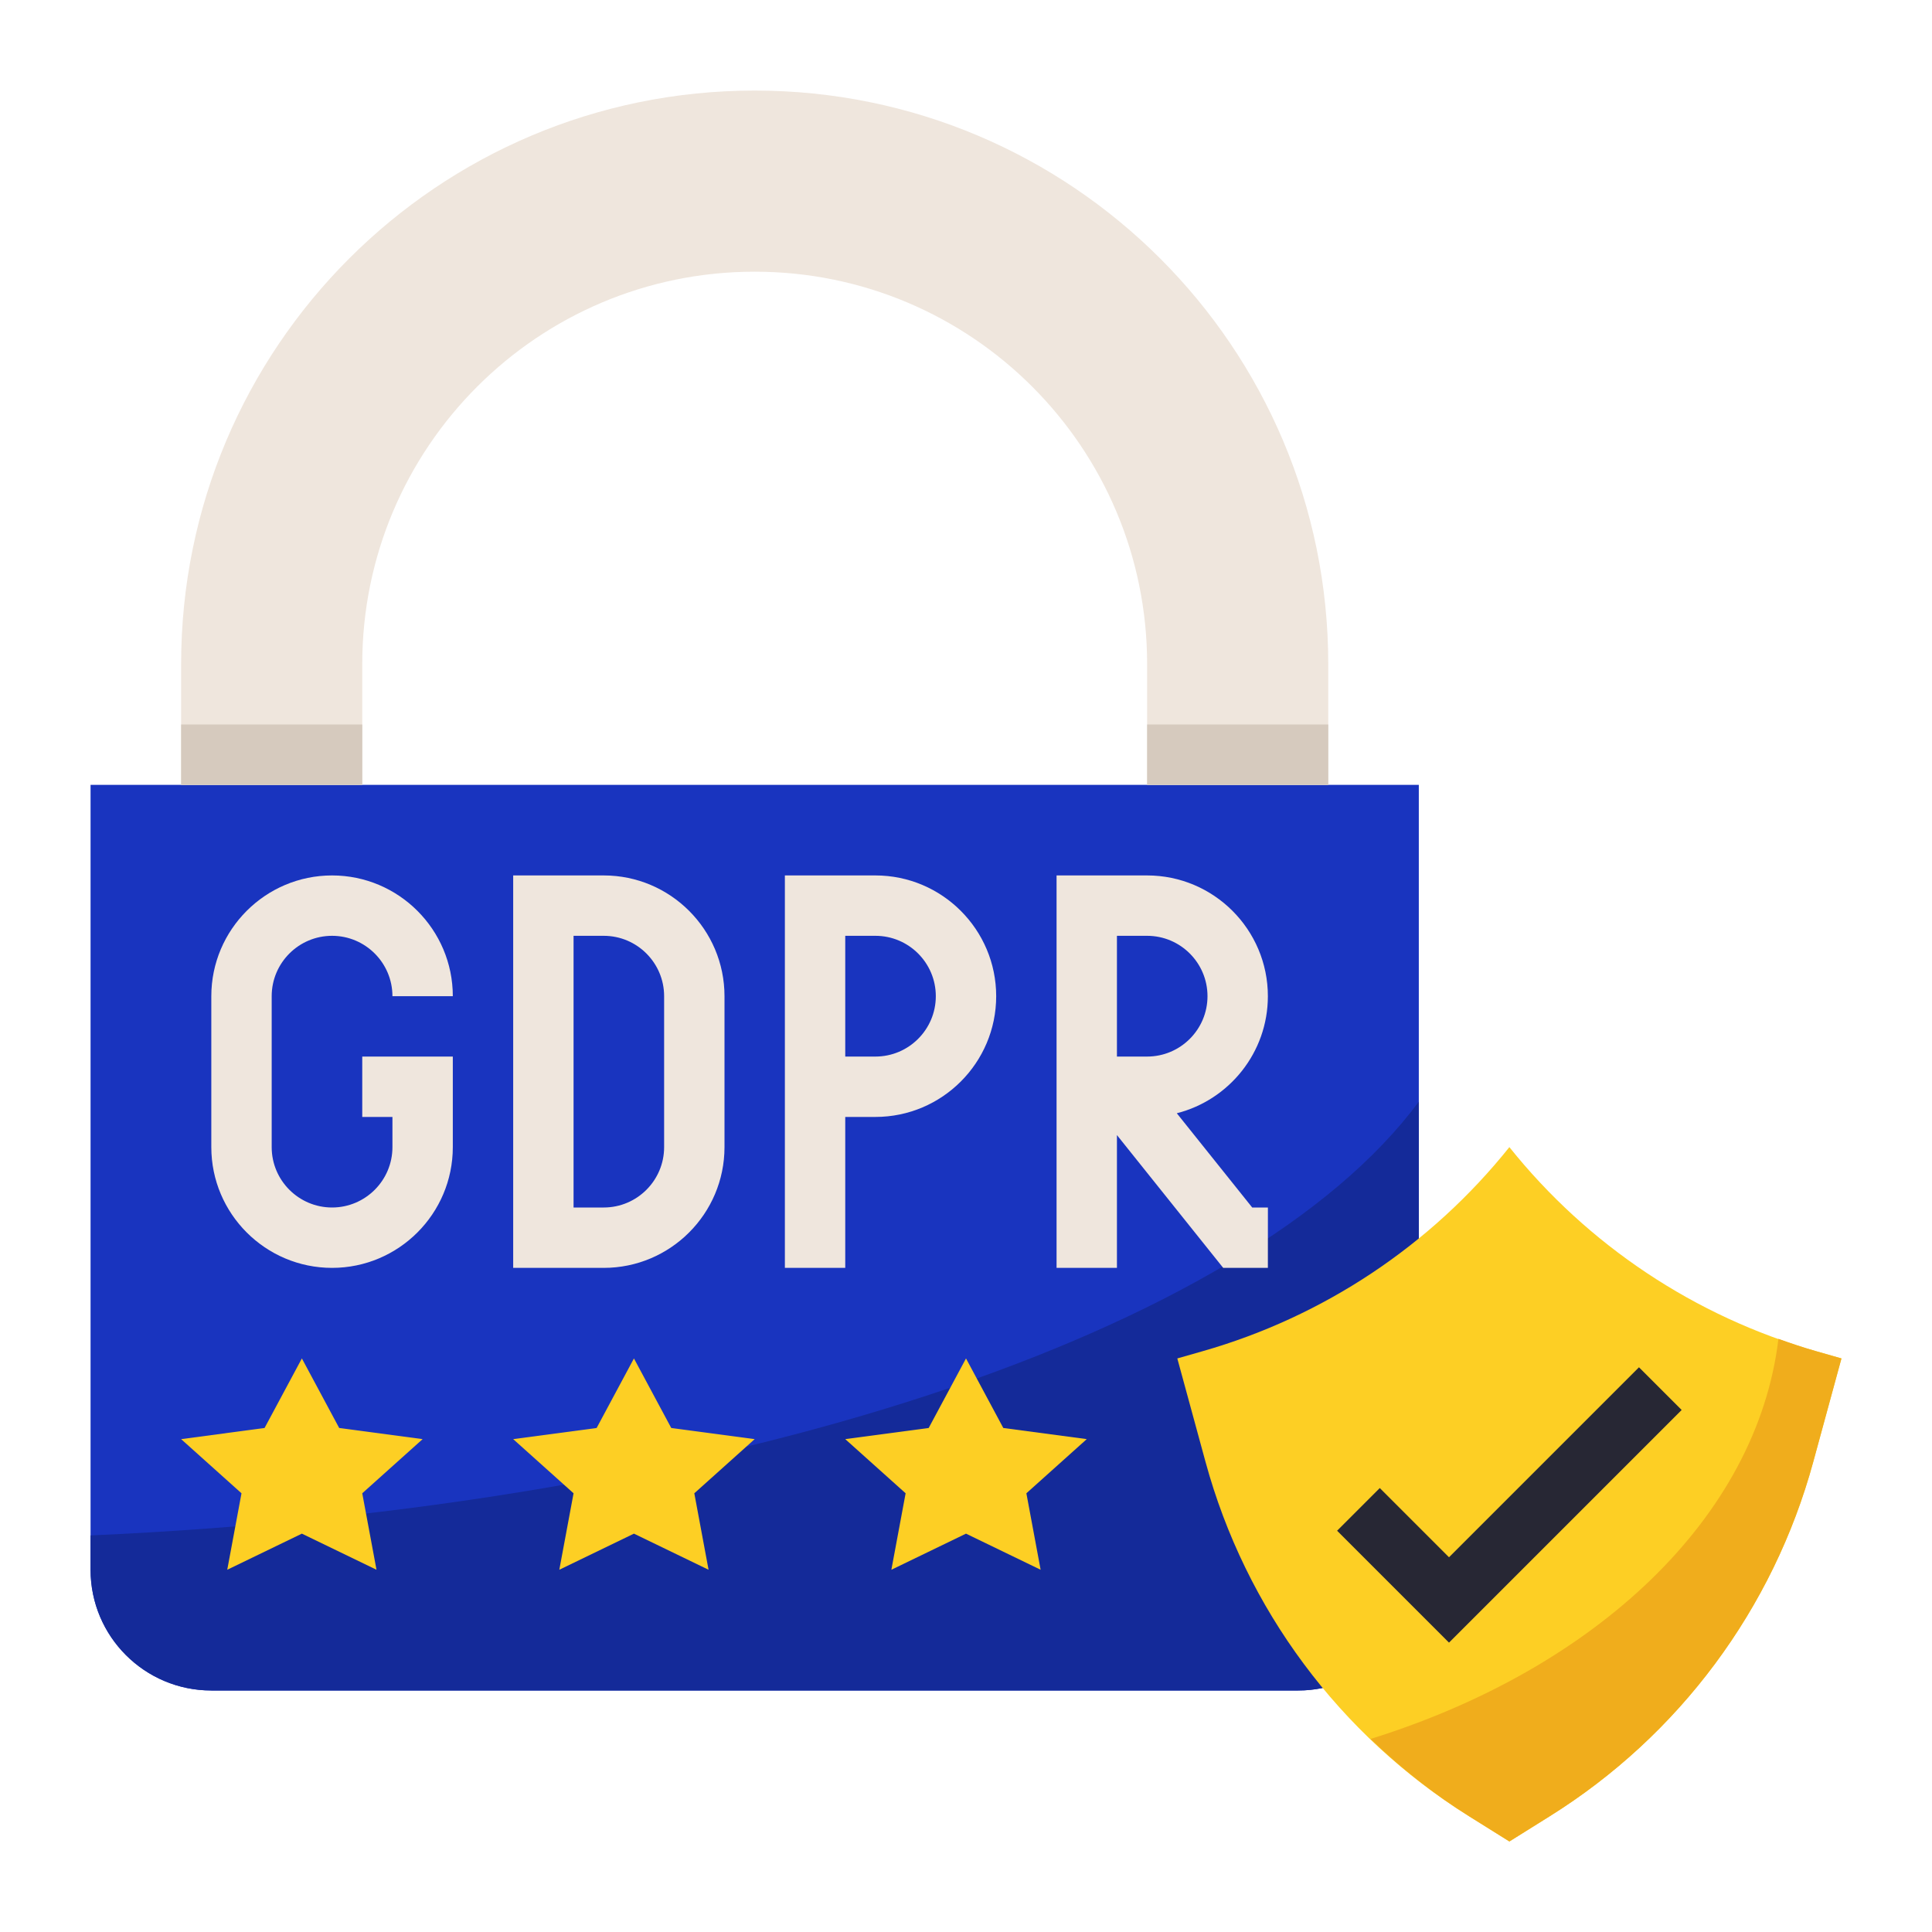 <svg id="Layer_1_1_" enable-background="new 0 0 64 64" height="512" viewBox="0 0 64 64" width="512" xmlns="http://www.w3.org/2000/svg"><path d="m43 56h-36c-2.209 0-4-1.791-4-4v-26h44v26c0 2.209-1.791 4-4 4z" fill="#1934bf"/><path d="m7 56h36c2.209 0 4-1.791 4-4v-15.505c-5.673 7.662-22.901 13.438-44 14.368v1.136c0 2.209 1.791 4 4 4z" fill="#142a99"/><path d="m12 26v-4c0-7.18 5.82-13 13-13h0c7.18 0 13 5.82 13 13v4h6v-4c0-10.493-8.507-19-19-19h-0c-10.493 0-19 8.507-19 19v4z" fill="#efe6dd"/><path d="m50 38c-2.602 3.253-6.152 5.615-10.157 6.759l-.843.241.934 3.425c1.328 4.87 4.443 9.061 8.724 11.737l1.342.839 1.342-.839c4.281-2.676 7.396-6.866 8.724-11.737l.934-3.425-.843-.241c-4.005-1.144-7.555-3.507-10.157-6.759z" fill="#fdcf24"/><path d="m58.913 44.351c-.711 5.928-6.055 10.93-13.512 13.254.992.953 2.075 1.818 3.258 2.557l1.342.839 1.342-.839c4.281-2.676 7.396-6.866 8.724-11.737l.934-3.425-.843-.241c-.421-.12-.834-.261-1.244-.408z" fill="#f0ad1c"/><path d="m10 45 1.236 2.304 2.764.369-2 1.794.472 2.533-2.472-1.196-2.472 1.196.472-2.533-2-1.794 2.764-.369z" fill="#fdcf24"/><path d="m21 45 1.236 2.304 2.764.369-2 1.794.472 2.533-2.472-1.196-2.472 1.196.472-2.533-2-1.794 2.764-.369z" fill="#fdcf24"/><path d="m32 45 1.236 2.304 2.764.369-2 1.794.472 2.533-2.472-1.196-2.472 1.196.472-2.533-2-1.794 2.764-.369z" fill="#fdcf24"/><path d="m6 24h6v2h-6z" fill="#d6cabe"/><path d="m38 24h6v2h-6z" fill="#d6cabe"/><g fill="#efe6dd"><path d="m11 42c-2.206 0-4-1.794-4-4v-5c0-2.206 1.794-4 4-4s4 1.794 4 4h-2c0-1.103-.897-2-2-2s-2 .897-2 2v5c0 1.103.897 2 2 2s2-.897 2-2v-1h-1v-2h3v3c0 2.206-1.794 4-4 4z"/><path d="m20 42h-3v-13h3c2.206 0 4 1.794 4 4v5c0 2.206-1.794 4-4 4zm-1-2h1c1.103 0 2-.897 2-2v-5c0-1.103-.897-2-2-2h-1z"/><path d="m28 42h-2v-13h3c2.206 0 4 1.794 4 4s-1.794 4-4 4h-1zm0-7h1c1.103 0 2-.897 2-2s-.897-2-2-2h-1z"/><path d="m42 42h-1.48l-3.52-4.399v4.399h-2v-13h3c2.206 0 4 1.794 4 4 0 1.867-1.285 3.438-3.017 3.878l2.498 3.122h.52zm-4.52-7h.52c1.103 0 2-.897 2-2s-.897-2-2-2h-1v4z"/></g><path d="m48 54.414-3.707-3.707 1.414-1.414 2.293 2.293 6.293-6.293 1.414 1.414z" fill="#272734"/></svg>